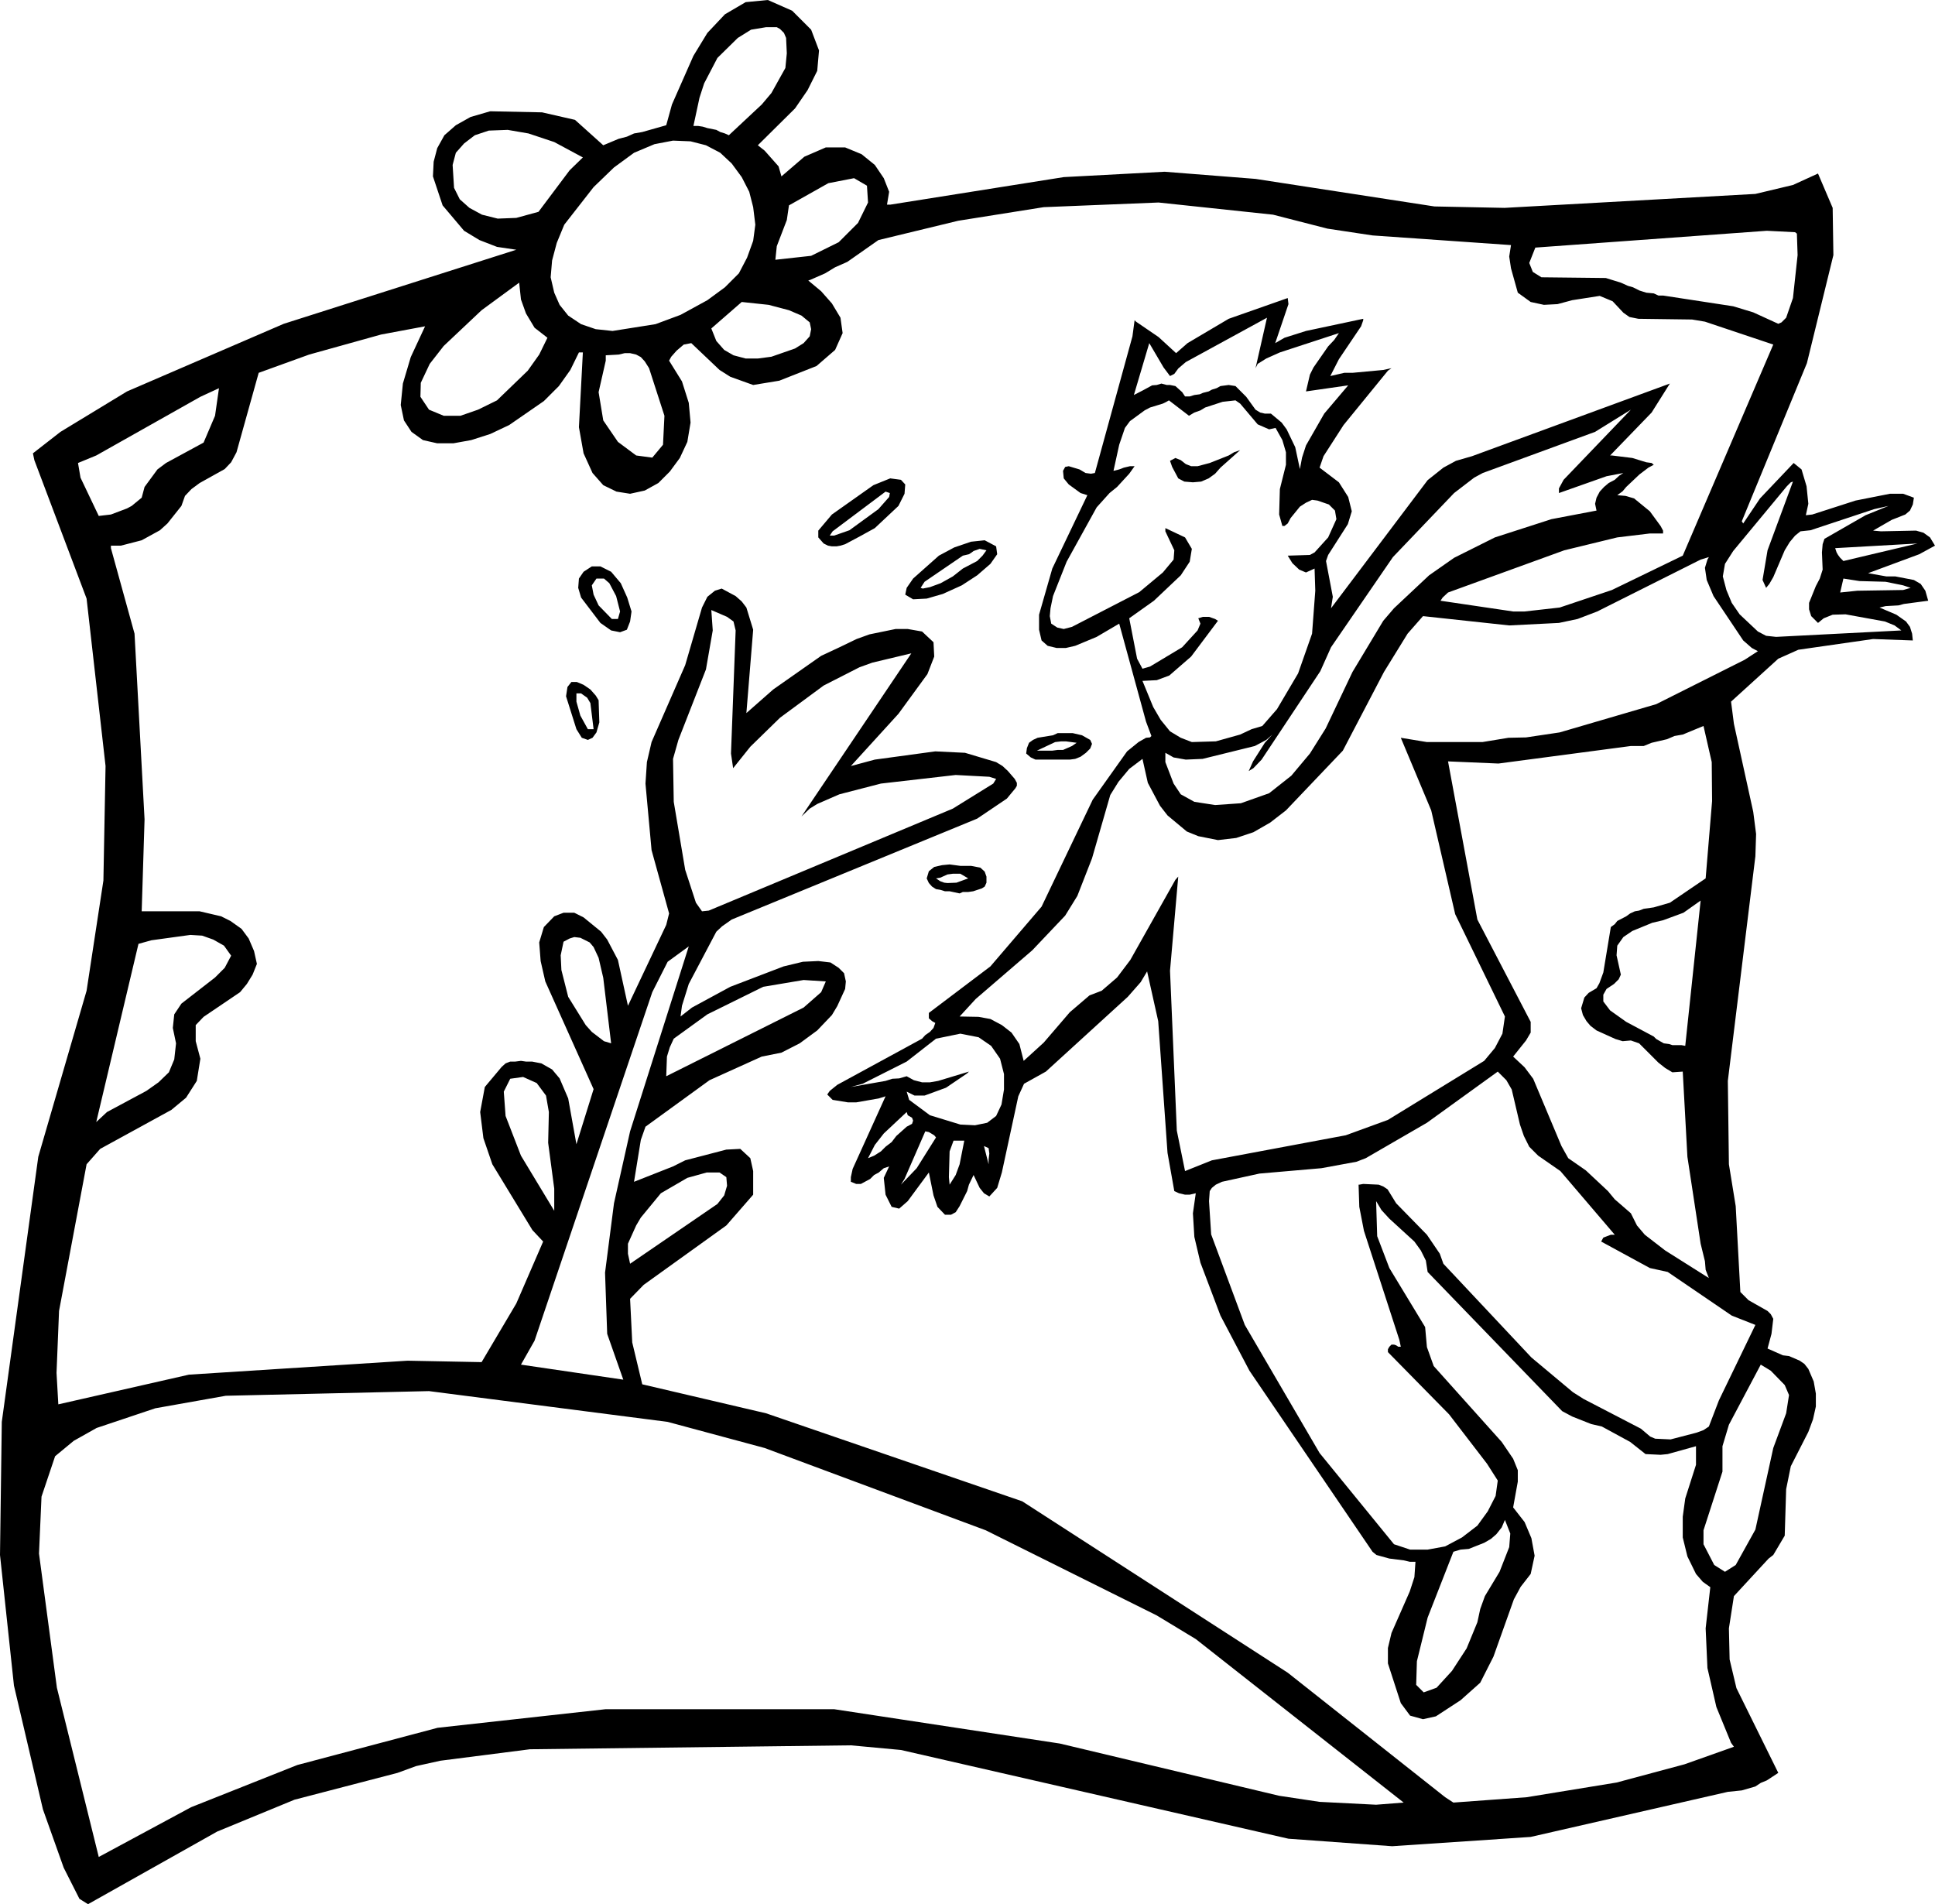 <?xml version="1.0" encoding="UTF-8" standalone="no"?>
<svg xmlns:xlink="http://www.w3.org/1999/xlink" height="266.1px" width="270.4px" xmlns="http://www.w3.org/2000/svg">
  <g transform="matrix(1.0, 0.0, 0.0, 1.0, -71.2, -6.45)">
    <path d="M327.3 35.5 L327.4 42.1 323.7 57.2 314.6 79.3 314.8 79.6 317.15 76.1 321.85 71.15 322.95 72.05 323.65 74.4 323.9 76.85 323.55 78.45 324.45 78.35 330.5 76.4 335.3 75.45 337.15 75.45 338.65 76.0 338.5 76.95 338.1 77.8 337.45 78.35 335.55 79.1 332.95 80.6 334.05 80.7 338.95 80.6 340.0 80.9 340.9 81.55 341.6 82.7 339.4 83.9 332.25 86.55 334.8 87.0 336.05 87.0 338.65 87.5 339.6 88.05 340.25 89.0 340.65 90.4 337.25 90.85 336.5 91.05 334.7 91.15 333.85 91.35 336.2 92.35 337.55 93.3 338.1 94.05 338.4 95.0 338.5 95.95 332.95 95.75 322.5 97.25 319.7 98.5 313.1 104.5 313.5 107.6 316.2 119.9 316.6 123.0 316.5 126.1 312.65 157.5 312.8 169.15 313.75 175.0 314.4 187.0 315.55 188.15 318.2 189.65 318.65 190.1 319.0 190.75 318.75 192.85 318.2 194.9 320.35 195.85 321.2 195.95 322.7 196.6 323.35 197.05 323.9 197.75 324.65 199.5 324.95 201.2 324.95 203.0 324.55 204.8 323.9 206.55 321.45 211.35 320.8 214.55 320.6 221.05 319.0 223.75 318.35 224.25 313.5 229.5 312.8 234.0 312.9 238.35 313.85 242.35 319.7 254.2 318.1 255.25 317.25 255.6 316.5 256.1 314.6 256.65 312.65 256.85 285.1 263.15 265.75 264.45 251.25 263.4 197.1 251.0 190.1 250.35 145.25 250.9 132.75 252.5 129.35 253.25 126.75 254.2 112.35 257.95 101.55 262.4 83.5 272.55 82.3 271.8 80.1 267.45 77.2 259.3 73.15 242.0 71.2 223.75 71.45 205.15 76.55 168.1 83.3 144.9 85.65 129.5 85.95 113.5 83.3 90.1 76.0 70.75 75.8 69.8 79.65 66.8 88.95 61.15 110.85 51.7 143.35 41.35 140.65 40.95 138.2 40.0 136.05 38.7 133.05 35.15 131.7 31.1 131.8 29.05 132.3 27.15 133.3 25.35 134.9 23.95 136.95 22.8 139.7 22.0 146.95 22.15 151.55 23.2 155.5 26.75 157.65 25.85 158.8 25.55 159.8 25.1 160.95 24.9 164.3 23.95 165.1 21.05 168.1 14.25 170.05 11.05 172.5 8.45 175.4 6.75 178.5 6.45 181.9 7.95 184.55 10.6 185.65 13.5 185.4 16.35 184.05 19.05 182.3 21.6 177.1 26.75 178.05 27.5 180.0 29.7 180.4 31.1 183.6 28.35 186.6 27.05 189.3 27.05 191.6 28.0 193.45 29.5 194.7 31.35 195.45 33.25 195.15 35.05 195.6 35.05 219.85 31.2 233.95 30.45 246.65 31.45 271.65 35.3 281.45 35.5 316.5 33.55 321.75 32.3 325.25 30.7 327.3 35.5 M250.4 67.95 L249.45 66.25 248.55 66.45 246.95 65.75 244.5 62.85 243.85 62.4 242.05 62.6 239.6 63.4 238.95 63.8 238.1 64.1 237.35 64.55 234.55 62.4 Q234.15 62.65 233.7 62.85 L231.9 63.4 231.15 63.8 229.1 65.3 228.4 66.25 227.6 68.6 226.8 72.25 227.6 72.05 228.25 71.8 229.1 71.6 229.75 71.6 229.0 72.65 227.3 74.5 226.25 75.35 224.45 77.35 220.25 84.95 218.35 89.75 218.0 91.45 217.9 92.55 218.1 93.6 218.95 94.15 219.85 94.35 221.0 94.05 230.4 89.2 233.7 86.45 235.2 84.65 235.3 83.35 234.05 80.7 234.05 80.25 236.8 81.55 237.75 83.15 237.45 84.95 236.2 86.85 232.45 90.4 229.0 92.85 230.1 98.5 230.85 99.9 231.9 99.6 236.4 96.9 238.55 94.55 238.95 93.6 238.65 92.85 239.3 92.65 240.15 92.65 241.0 92.95 241.4 93.2 237.65 98.2 234.6 100.85 232.85 101.5 230.85 101.6 232.35 105.25 233.4 107.05 234.7 108.65 236.2 109.55 237.75 110.15 241.1 110.05 244.5 109.1 246.1 108.35 247.6 107.9 249.65 105.55 252.6 100.55 254.55 95.0 255.0 89.0 254.9 85.9 253.7 86.45 252.75 86.05 251.8 85.15 251.15 84.1 254.25 84.0 254.9 83.65 256.8 81.55 257.95 79.0 257.75 77.8 256.9 76.95 255.3 76.4 254.55 76.3 253.7 76.7 252.85 77.25 251.55 78.85 251.15 79.6 250.7 79.95 250.4 79.95 249.95 78.35 250.05 74.8 250.9 71.4 250.9 69.65 250.4 67.95 M256.8 54.85 L257.65 53.95 258.3 53.0 250.05 55.7 248.15 56.55 246.95 57.3 246.65 57.9 248.25 50.85 236.9 57.05 235.85 57.95 235.3 58.7 234.7 59.0 233.8 57.8 231.8 54.4 229.65 61.65 Q230.95 61.0 232.2 60.3 L232.85 60.25 233.5 60.05 234.25 60.25 234.7 60.25 235.45 60.4 236.4 61.25 236.8 61.85 237.45 61.85 238.1 61.65 238.85 61.55 239.3 61.35 240.1 61.15 240.55 60.9 241.2 60.7 241.75 60.4 242.9 60.25 243.85 60.4 245.35 61.9 246.65 63.7 247.3 64.1 247.95 64.25 248.8 64.25 250.3 65.5 251.0 66.45 252.2 68.95 252.85 72.0 253.15 70.4 253.7 68.7 256.25 64.25 259.6 60.3 253.7 61.15 254.25 58.8 254.75 57.8 256.8 54.85 M278.4 72.55 L277.2 73.2 274.4 75.35 265.85 84.3 257.2 96.9 255.7 100.25 247.5 112.6 246.35 113.8 245.7 114.2 246.3 112.85 247.95 110.25 249.0 109.1 248.15 109.85 246.55 110.7 239.25 112.5 236.9 112.6 235.2 112.3 234.05 111.65 234.05 112.95 235.2 115.95 236.2 117.45 238.1 118.5 241.0 118.95 244.6 118.7 248.55 117.3 251.65 114.85 254.25 111.75 256.45 108.25 260.2 100.35 264.5 93.2 266.0 91.45 270.9 86.85 274.4 84.4 280.1 81.55 288.0 79.0 294.3 77.8 294.1 76.85 294.3 76.0 294.75 75.15 295.35 74.5 296.0 73.95 296.85 73.5 297.5 72.9 298.05 72.55 295.7 73.0 289.05 75.35 289.05 74.7 289.7 73.5 299.1 63.7 294.1 66.8 278.4 72.55 M288.85 48.95 L286.95 49.05 285.1 48.65 283.3 47.35 282.35 43.95 282.1 42.3 282.35 40.7 263.0 39.35 256.7 38.4 249.1 36.45 233.1 34.75 217.05 35.4 205.1 37.3 193.95 40.0 189.6 43.05 187.9 43.8 186.5 44.65 184.45 45.55 184.15 45.65 185.95 47.15 187.45 48.85 188.65 50.85 188.95 53.0 187.9 55.35 185.3 57.6 180.1 59.65 176.45 60.25 173.25 59.1 171.75 58.15 167.8 54.4 166.75 54.6 165.75 55.45 165.0 56.3 164.7 56.85 166.5 59.75 167.45 62.75 167.7 65.5 167.25 68.2 166.2 70.45 164.8 72.35 163.2 73.95 161.3 75.0 159.25 75.45 157.35 75.15 155.5 74.25 154.0 72.55 152.75 69.8 152.1 66.15 152.65 55.7 152.1 55.7 150.9 58.15 149.3 60.4 147.2 62.5 142.35 65.85 139.7 67.1 137.05 67.95 134.55 68.4 132.3 68.4 130.3 67.95 128.7 66.8 127.65 65.2 127.2 63.05 127.5 60.05 128.6 56.35 130.6 52.05 124.45 53.2 114.4 56.0 107.35 58.55 104.25 69.65 103.5 71.05 102.6 72.0 99.1 73.95 97.95 74.8 97.05 75.75 96.55 77.15 94.6 79.6 93.55 80.55 91.0 81.95 88.1 82.7 86.7 82.7 86.7 83.05 90.0 95.0 91.4 120.95 91.0 133.8 99.1 133.8 102.1 134.5 103.4 135.15 104.95 136.25 105.95 137.6 106.7 139.35 107.1 141.15 106.5 142.65 105.7 143.95 104.75 145.1 99.65 148.55 98.55 149.7 98.55 151.95 99.2 154.4 98.7 157.5 97.2 159.85 95.15 161.55 85.2 167.0 83.3 169.15 79.45 189.65 79.1 198.3 79.35 202.7 97.6 198.55 128.15 196.6 138.5 196.8 143.35 188.6 147.1 179.95 145.6 178.35 140.0 169.15 138.75 165.5 138.3 161.85 138.95 158.35 141.3 155.55 141.85 155.05 142.5 154.8 143.2 154.8 144.0 154.7 144.7 154.8 145.55 154.8 146.85 155.05 148.35 155.9 149.4 157.15 150.6 159.95 151.75 166.35 154.15 158.65 147.4 143.6 146.75 140.75 146.55 138.15 147.2 136.0 148.65 134.5 149.95 134.0 151.45 134.0 152.75 134.65 155.2 136.65 156.05 137.75 157.55 140.6 158.95 147.0 164.3 135.7 164.7 134.1 162.25 125.25 161.4 115.95 161.6 112.95 162.25 110.15 166.95 99.4 169.3 91.35 170.05 89.85 171.1 89.0 172.05 88.7 174.0 89.75 174.85 90.5 175.5 91.35 176.45 94.45 175.5 106.1 179.25 102.8 185.95 98.1 Q188.45 96.95 190.9 95.75 L192.7 95.1 196.35 94.35 198.05 94.35 200.05 94.7 201.65 96.2 201.75 98.2 200.8 100.65 196.75 106.2 190.1 113.5 193.45 112.6 201.9 111.45 206.05 111.65 210.4 112.95 211.3 113.5 212.05 114.2 213.0 115.3 213.3 115.85 213.3 116.25 213.1 116.6 211.9 118.05 207.75 120.85 173.45 134.95 172.1 135.9 171.3 136.65 167.45 143.95 166.5 147.0 166.3 148.5 167.9 147.25 173.25 144.35 180.7 141.5 183.4 140.85 185.55 140.75 187.25 140.95 188.4 141.7 189.15 142.45 189.4 143.6 189.3 144.65 188.2 147.05 187.45 148.3 185.4 150.45 182.95 152.25 180.4 153.55 177.65 154.1 170.35 157.4 161.4 163.9 160.75 165.75 159.8 171.6 165.25 169.45 166.95 168.6 172.7 167.1 174.65 167.0 176.05 168.3 176.45 170.1 176.45 173.4 172.7 177.7 161.15 186.0 159.25 187.95 159.55 194.05 160.95 199.9 178.25 203.95 214.05 216.25 251.15 240.2 273.15 257.6 274.3 258.35 284.55 257.6 297.1 255.55 306.6 253.0 313.5 250.55 313.1 250.0 311.05 245.0 309.8 239.55 309.55 234.0 310.2 228.25 309.15 227.5 308.2 226.4 307.0 223.95 306.35 221.3 306.35 218.4 306.7 215.85 308.2 211.15 308.2 208.55 304.25 209.65 303.25 209.75 301.15 209.65 299.0 207.95 295.05 205.8 293.55 205.45 290.9 204.4 289.5 203.65 270.7 184.2 270.45 182.6 269.75 181.2 268.85 179.95 265.35 176.75 264.25 175.55 263.5 174.3 263.65 179.2 265.35 183.65 270.35 191.9 270.6 194.7 271.55 197.35 281.05 207.95 282.65 210.3 283.3 211.9 283.3 213.5 282.65 217.1 284.25 219.15 285.2 221.4 285.65 223.85 285.1 226.4 283.7 228.2 282.75 229.95 279.9 237.95 278.05 241.6 275.3 244.05 271.85 246.3 270.05 246.7 268.25 246.2 266.95 244.45 265.15 238.9 265.15 236.75 265.65 234.65 268.2 228.85 268.85 226.85 269.0 224.7 268.2 224.7 267.35 224.5 265.35 224.25 263.55 223.75 263.0 223.3 245.8 198.0 241.75 190.3 238.95 182.9 238.1 179.3 237.9 176.0 238.3 173.2 237.45 173.4 236.8 173.4 235.95 173.2 235.3 172.9 234.35 167.55 233.05 149.15 231.5 142.2 230.6 143.7 228.8 145.75 217.35 156.2 214.3 157.9 213.5 159.65 211.2 170.3 210.55 172.45 209.45 173.65 208.7 173.2 208.1 172.45 207.25 170.65 206.6 172.0 206.35 172.9 205.3 175.0 204.75 175.85 204.1 176.2 203.25 176.2 202.2 175.1 201.65 173.5 201.0 170.3 198.05 174.3 196.85 175.35 195.8 175.1 194.95 173.4 194.7 171.05 195.45 169.45 194.7 169.7 194.0 170.3 193.35 170.65 192.8 171.2 191.5 171.9 190.85 171.9 190.1 171.6 190.1 170.95 190.35 169.8 194.95 159.65 194.0 159.95 190.85 160.5 189.7 160.5 187.55 160.15 186.8 159.4 187.15 158.9 188.2 158.05 200.05 151.6 200.5 151.1 201.15 150.65 201.65 150.1 201.9 149.4 201.45 149.15 201.0 148.75 201.0 148.0 209.6 141.5 216.75 133.15 223.9 118.2 228.7 111.45 230.3 110.15 231.35 109.55 231.9 109.5 232.1 109.3 231.35 107.3 227.6 93.6 224.45 95.45 221.45 96.7 220.15 97.0 218.85 97.0 217.6 96.7 216.75 95.95 216.4 94.45 216.4 92.35 218.25 85.9 223.15 75.65 222.2 75.35 220.55 74.15 219.85 73.3 219.75 72.25 220.05 71.7 220.55 71.6 222.05 72.05 222.9 72.55 223.65 72.65 224.2 72.55 229.45 53.45 229.75 51.2 229.95 51.4 233.1 53.55 235.55 55.8 237.15 54.4 242.9 51.0 251.15 48.1 251.25 48.95 249.4 54.4 250.7 53.65 253.7 52.7 261.7 51.0 261.7 51.2 261.4 52.05 258.3 56.65 257.1 59.0 259.05 58.55 260.2 58.55 264.5 58.15 265.65 57.9 265.15 58.25 258.95 65.85 256.15 70.2 255.6 71.8 258.3 73.85 259.6 75.9 260.1 77.9 259.55 79.7 256.8 84.0 256.5 84.85 257.45 89.85 257.2 91.45 270.7 73.55 272.9 71.8 274.65 70.85 276.9 70.2 304.55 60.05 302.0 64.1 296.2 70.1 296.45 70.1 299.3 70.45 301.25 71.05 302.0 71.15 302.3 71.4 301.55 71.8 300.3 72.75 298.45 74.5 297.95 75.1 297.2 75.65 298.35 75.75 299.55 76.1 301.75 77.9 303.25 79.95 303.6 80.6 303.6 81.0 301.75 81.0 297.2 81.55 289.8 83.35 273.55 89.25 272.8 89.95 272.5 90.4 282.65 91.9 284.25 91.9 289.15 91.35 296.45 88.9 306.35 84.1 319.0 54.6 309.45 51.4 307.65 51.1 300.15 51.0 298.9 50.75 298.05 50.15 296.55 48.55 294.75 47.8 290.9 48.4 288.85 48.95 M285.4 44.45 L286.6 45.2 295.6 45.3 297.7 45.95 298.7 46.4 299.4 46.6 300.3 47.05 301.25 47.35 302.3 47.45 302.95 47.75 303.6 47.75 313.4 49.25 316.2 50.1 319.7 51.7 320.15 51.5 320.8 50.85 321.75 48.1 322.4 42.1 322.3 39.1 322.05 38.9 318.1 38.7 285.75 41.05 284.9 43.2 285.4 44.45 M328.8 87.3 L328.35 89.25 330.75 89.0 337.15 88.9 338.2 88.6 337.15 88.25 334.7 87.75 331.05 87.65 328.8 87.3 M325.9 82.5 L326.15 81.75 331.9 78.45 335.1 77.15 333.1 77.6 324.2 80.55 322.8 80.7 322.05 81.3 321.3 82.2 320.6 83.35 319.0 87.1 318.45 88.05 318.0 88.6 317.5 87.5 318.2 83.35 321.75 73.75 321.45 73.85 320.9 74.4 313.4 83.45 312.25 85.25 311.95 87.0 312.45 88.9 313.2 90.7 314.3 92.3 316.85 94.7 318.0 95.3 319.4 95.45 336.9 94.55 335.95 93.85 334.6 93.3 329.1 92.3 327.3 92.35 326.05 92.85 325.25 93.5 324.3 92.55 324.0 91.6 324.0 90.7 324.95 88.35 325.5 87.3 325.9 86.05 325.8 83.65 325.9 82.5 M328.35 84.4 L328.8 84.85 339.15 82.4 327.65 83.05 327.85 83.65 328.05 84.0 328.35 84.4 M244.5 69.35 L241.75 71.8 241.0 72.65 240.1 73.3 239.05 73.75 237.9 73.85 236.7 73.75 235.85 73.3 235.0 71.7 234.7 70.85 235.45 70.45 236.2 70.75 236.9 71.3 237.65 71.6 238.55 71.6 240.25 71.15 242.9 70.1 243.65 69.65 244.5 69.35 M178.6 49.05 L174.85 48.65 170.6 52.35 171.3 54.1 172.4 55.35 173.7 56.1 175.4 56.55 177.1 56.55 179.0 56.3 182.3 55.15 183.5 54.4 184.35 53.45 184.55 52.45 184.35 51.5 183.2 50.55 181.45 49.8 178.6 49.05 M181.15 37.2 L179.75 40.85 179.55 42.75 184.55 42.2 188.4 40.3 191.1 37.6 192.5 34.75 192.35 32.4 190.55 31.35 186.95 32.05 181.45 35.15 181.15 37.2 M175.9 33.25 L174.85 31.2 173.45 29.3 171.85 27.8 169.85 26.75 167.7 26.2 165.25 26.1 162.65 26.6 159.8 27.8 157.0 29.85 154.15 32.6 150.05 37.85 149.0 40.4 148.35 42.85 148.15 45.2 148.65 47.35 149.4 49.05 150.6 50.55 152.4 51.75 154.45 52.45 156.8 52.7 162.8 51.75 166.3 50.45 170.05 48.4 172.5 46.6 174.45 44.65 175.6 42.45 176.45 40.1 176.75 37.85 176.45 35.4 175.9 33.25 M176.15 10.6 L174.3 11.75 171.45 14.55 169.6 18.1 168.95 20.1 168.1 24.05 168.75 24.05 169.4 24.15 170.05 24.35 171.3 24.6 171.85 24.9 172.5 25.1 173.05 25.35 177.65 21.05 179.0 19.45 180.95 15.95 181.15 13.9 181.05 11.75 180.75 11.05 180.2 10.5 179.75 10.25 178.25 10.25 176.15 10.6 M270.05 92.55 L267.9 95.0 264.6 100.35 258.85 111.35 250.9 119.7 248.7 121.4 246.35 122.75 243.95 123.55 241.4 123.85 238.65 123.3 237.05 122.65 234.35 120.4 233.3 119.05 231.6 115.85 230.85 112.5 229.0 113.9 227.5 115.7 226.35 117.55 223.8 126.4 221.75 131.65 220.05 134.4 215.45 139.25 207.55 146.05 205.3 148.5 207.95 148.55 209.6 148.85 211.2 149.7 212.55 150.75 213.65 152.35 214.25 154.7 217.05 152.15 220.7 147.9 223.45 145.55 225.15 144.9 227.3 143.05 229.15 140.6 235.45 129.4 235.85 128.95 234.7 142.1 235.65 164.45 236.8 170.1 240.55 168.6 259.25 165.1 265.15 162.95 278.6 154.7 280.1 152.9 281.15 150.9 281.5 148.5 274.55 134.2 271.2 119.7 266.95 109.55 270.6 110.15 278.35 110.15 282.0 109.55 284.45 109.5 289.15 108.8 302.65 104.85 315.0 98.65 316.85 97.45 316.0 97.0 314.8 95.95 310.65 89.75 309.7 87.5 309.45 85.8 309.8 84.65 310.0 84.3 308.85 84.65 294.4 91.9 291.65 92.95 289.05 93.5 282.1 93.85 270.05 92.55 M197.1 73.5 L197.7 74.15 197.6 75.45 196.75 77.15 193.45 80.25 Q191.4 81.4 189.3 82.5 L188.65 82.7 188.1 82.8 187.45 82.8 186.9 82.7 186.3 82.4 185.55 81.55 185.55 80.6 187.45 78.35 193.25 74.25 195.6 73.3 197.1 73.5 M200.4 87.75 L199.85 88.6 200.15 88.7 201.15 88.5 202.65 87.95 204.35 87.0 205.75 85.9 207.75 84.85 208.5 84.1 209.05 83.35 208.1 83.15 207.25 83.45 Q206.95 83.7 206.6 83.9 L205.75 84.1 200.4 87.75 M193.95 77.6 L195.45 75.9 195.55 75.35 194.95 75.15 187.55 80.7 187.15 81.3 187.75 81.3 189.9 80.55 193.95 77.6 M170.6 91.7 L170.8 94.55 169.85 100.0 166.0 109.85 165.25 112.5 165.35 118.5 166.95 128.0 168.45 132.6 169.3 133.8 170.25 133.7 204.35 119.45 210.0 115.95 210.4 115.3 209.45 115.0 204.75 114.75 194.3 115.95 188.5 117.45 185.4 118.8 184.35 119.45 183.2 120.55 198.55 97.75 193.1 99.05 191.3 99.7 186.3 102.25 180.2 106.75 176.05 110.8 173.65 113.8 173.35 111.75 174.0 94.55 173.7 93.3 172.8 92.65 170.6 91.7 M163.85 68.6 L164.05 64.55 161.9 57.9 161.3 56.95 160.75 56.35 160.1 56.0 159.25 55.8 158.5 55.8 157.65 56.0 155.85 56.1 155.85 56.85 154.85 61.25 155.5 65.2 157.55 68.2 160.1 70.1 162.35 70.4 163.85 68.6 M197.9 88.6 L198.8 87.3 202.4 84.1 204.55 82.95 206.9 82.15 208.8 81.95 210.4 82.8 210.55 83.9 209.6 85.25 207.75 86.85 205.6 88.25 202.95 89.45 200.7 90.1 198.8 90.2 197.7 89.55 197.9 88.6 M223.8 110.4 L223.55 111.05 222.95 111.65 222.2 112.2 221.45 112.5 220.7 112.6 215.9 112.6 215.25 112.3 214.6 111.75 214.7 111.0 215.0 110.25 215.55 109.85 216.2 109.55 218.35 109.2 219.0 108.9 221.1 108.9 222.4 109.2 223.55 109.85 223.8 110.4 M220.15 110.05 L219.5 110.05 218.65 110.15 216.1 111.35 218.25 111.35 219.0 111.25 219.75 111.25 221.0 110.7 221.65 110.25 220.15 110.05 M208.8 128.25 L209.05 128.95 209.05 129.8 208.8 130.35 208.4 130.6 207.2 131.0 206.5 131.1 205.75 131.1 205.3 131.3 203.9 131.0 203.25 131.0 202.6 130.8 202.0 130.7 201.45 130.35 201.0 129.85 200.7 129.2 201.0 128.2 201.75 127.6 202.85 127.35 203.9 127.25 205.4 127.45 206.9 127.45 208.2 127.7 208.8 128.25 M101.25 64.55 L101.8 60.7 99.2 61.9 84.65 70.1 82.1 71.15 82.45 73.2 85.0 78.55 86.7 78.35 88.95 77.5 89.6 77.15 91.0 76.0 91.4 74.5 93.2 72.05 94.4 71.15 99.65 68.3 101.25 64.55 M144.0 48.3 L143.75 45.95 138.5 49.8 133.2 54.8 131.25 57.3 130.0 59.95 129.95 61.9 131.15 63.7 133.2 64.55 135.55 64.55 138.0 63.7 140.65 62.4 144.95 58.25 146.55 56.0 147.7 53.65 145.9 52.25 144.7 50.25 144.0 48.3 M134.9 27.8 L134.45 29.5 134.65 32.7 135.45 34.3 136.8 35.5 138.55 36.45 140.75 37.0 143.35 36.9 146.45 36.05 150.8 30.25 152.65 28.45 148.65 26.3 145.05 25.1 142.15 24.6 139.5 24.7 137.55 25.35 136.05 26.5 134.9 27.8 M303.6 135.05 L302.1 135.4 299.3 136.55 298.05 137.4 297.2 138.6 297.1 139.95 297.7 142.65 297.4 143.3 296.75 143.95 295.7 144.65 295.25 145.45 295.25 146.4 296.2 147.65 298.45 149.25 302.3 151.3 302.65 151.65 303.7 152.25 304.45 152.35 304.9 152.5 306.15 152.5 306.7 152.6 308.85 132.3 306.45 134.0 303.6 135.05 M310.45 118.4 L310.4 112.95 309.25 107.9 306.35 109.1 305.2 109.3 304.15 109.75 302.0 110.25 300.9 110.7 299.1 110.7 280.6 113.15 273.55 112.85 277.65 134.95 285.1 149.25 285.1 150.75 284.45 151.85 282.65 154.1 284.25 155.6 285.45 157.2 289.4 166.6 290.35 168.3 292.8 170.0 295.9 172.9 296.85 174.05 299.1 176.0 299.95 177.7 301.05 179.0 303.9 181.2 310.0 185.05 309.55 183.9 309.45 182.7 308.85 180.25 307.0 168.1 306.35 156.2 304.9 156.3 303.9 155.7 302.95 154.95 300.25 152.25 299.1 151.85 297.95 151.95 296.95 151.65 294.3 150.45 293.45 149.8 292.9 149.15 292.4 148.3 292.15 147.35 292.6 145.85 293.2 145.2 294.3 144.55 294.7 143.85 295.25 142.35 296.3 136.0 296.85 135.6 297.2 135.15 298.45 134.5 299.0 134.1 299.65 133.8 300.25 133.7 300.9 133.45 302.3 133.25 304.55 132.6 309.55 129.2 310.45 118.4 M205.95 165.85 L204.45 165.85 203.9 167.35 203.8 170.95 203.9 172.0 204.75 170.65 205.3 169.15 205.95 165.85 M209.35 166.9 L208.7 166.6 209.35 169.15 209.35 168.5 209.45 167.65 209.35 166.9 M241.1 172.0 L240.55 172.45 240.25 172.9 240.15 174.3 240.45 178.95 245.15 191.6 255.6 209.5 266.0 222.25 268.25 223.0 270.7 223.0 273.15 222.55 275.5 221.3 277.65 219.65 279.1 217.65 280.2 215.5 280.5 213.35 279.0 211.0 273.7 204.1 265.15 195.4 265.15 195.0 265.35 194.65 265.65 194.35 266.0 194.35 266.3 194.45 266.6 194.65 266.95 194.65 266.75 193.7 261.8 178.45 261.15 175.1 261.05 172.0 261.15 172.0 261.7 171.9 263.85 172.0 264.5 172.25 265.1 172.65 266.3 174.6 270.6 179.0 272.4 181.65 272.9 183.05 285.2 196.15 291.0 201.0 292.5 201.95 300.5 206.1 301.8 207.2 302.5 207.5 304.65 207.6 308.3 206.65 309.25 206.3 310.0 205.8 311.4 202.15 316.5 191.6 313.2 190.3 304.25 184.2 301.75 183.65 294.95 179.95 295.25 179.4 296.3 179.0 296.85 179.0 289.25 170.1 286.15 167.95 284.9 166.7 284.15 165.2 283.6 163.6 282.45 158.7 281.7 157.4 280.5 156.2 270.6 163.35 262.05 168.3 260.75 168.8 255.85 169.7 247.2 170.45 241.95 171.6 241.1 172.0 M171.75 170.3 L169.95 170.3 167.25 171.05 163.55 173.2 160.75 176.6 160.1 177.7 158.95 180.25 158.95 181.65 159.25 183.05 171.45 174.7 172.4 173.5 172.8 172.15 172.7 170.95 171.75 170.3 M201.0 164.65 L200.5 164.55 197.6 171.2 197.1 172.0 199.3 169.7 202.0 165.4 201.75 165.1 201.0 164.65 M197.9 163.9 L198.65 163.5 198.8 163.05 198.65 162.65 198.05 162.3 197.9 161.85 194.7 164.85 193.45 166.45 192.5 168.3 193.35 167.95 194.3 167.35 194.95 166.7 195.8 166.05 196.45 165.2 197.9 163.9 M195.9 157.2 L196.85 157.15 197.9 156.85 198.9 157.4 200.05 157.7 201.15 157.7 202.3 157.5 206.6 156.2 206.35 156.45 203.4 158.45 200.4 159.55 199.0 159.55 197.9 159.0 198.25 160.15 201.15 162.3 205.4 163.6 207.45 163.7 209.15 163.35 210.4 162.4 211.15 160.8 211.5 158.7 211.5 156.55 210.95 154.4 209.7 152.6 207.95 151.4 205.4 150.9 202.0 151.6 197.9 154.8 191.75 157.9 190.1 158.35 194.95 157.5 195.9 157.2 M177.85 144.35 L170.05 148.2 165.35 151.6 164.8 152.8 164.4 154.1 164.3 156.85 183.5 147.25 185.95 145.1 186.6 143.6 183.5 143.4 177.85 144.35 M164.5 140.85 L162.35 145.1 145.9 193.8 144.0 197.15 158.3 199.25 156.05 192.85 155.75 184.3 157.0 174.6 159.25 164.55 167.45 138.7 164.5 140.85 M202.6 129.6 L203.15 129.8 203.6 129.85 204.85 129.8 206.5 129.2 205.4 128.55 204.35 128.55 203.6 128.65 202.6 129.1 202.0 129.2 202.6 129.6 M155.1 85.6 L156.6 86.35 157.95 87.95 158.85 89.95 159.45 91.9 159.25 93.3 158.8 94.45 157.85 94.8 156.6 94.55 155.1 93.5 152.4 89.95 152.0 88.6 152.1 87.3 152.75 86.35 153.9 85.6 155.1 85.6 M153.7 104.7 L153.25 103.95 152.4 103.35 151.75 103.35 151.75 104.5 152.3 106.45 153.35 108.35 154.15 108.35 153.7 104.7 M157.85 91.9 L157.3 89.75 156.35 87.95 155.6 87.3 154.55 87.3 153.9 88.25 154.15 89.55 154.85 91.05 156.7 92.95 157.55 92.95 157.85 91.9 M154.85 104.3 L154.95 107.4 154.55 108.8 154.0 109.55 153.35 109.85 152.5 109.55 151.75 108.35 150.3 103.75 150.5 102.45 151.05 101.75 151.8 101.75 152.75 102.15 153.7 102.8 154.45 103.65 154.85 104.3 M279.55 221.5 L278.6 222.05 276.45 222.9 275.3 223.0 274.3 223.3 270.7 232.5 269.2 238.6 269.1 241.9 270.15 242.95 271.95 242.3 274.1 239.95 276.15 236.8 277.65 233.15 278.05 231.3 278.7 229.5 280.75 226.1 282.1 222.65 282.25 220.75 281.5 218.85 281.05 219.9 280.3 220.85 279.55 221.5 M320.8 203.95 L321.2 201.4 320.6 200.0 318.65 198.0 317.25 197.15 312.8 205.55 311.9 208.55 311.9 212.1 309.25 220.3 309.25 222.25 310.75 225.15 312.25 226.1 313.75 225.15 316.5 220.2 319.0 208.8 320.8 203.95 M102.75 201.5 L92.9 203.25 84.7 206.0 81.5 207.8 78.9 209.95 77.0 215.6 76.65 223.55 79.15 242.3 85.0 265.95 97.9 259.0 112.75 253.1 132.35 247.9 155.85 245.3 187.75 245.3 219.3 250.1 249.95 257.4 255.6 258.25 263.5 258.65 267.35 258.35 238.3 235.5 232.85 232.2 208.95 220.3 178.05 208.8 164.5 205.15 131.15 200.85 102.75 201.5 M146.2 157.8 L144.3 156.95 142.5 157.2 141.6 159.0 141.85 162.4 144.0 167.95 148.65 175.65 148.65 172.55 147.8 166.15 147.9 161.85 147.5 159.55 146.2 157.8 M101.0 137.75 L99.45 137.2 97.8 137.1 92.35 137.85 90.55 138.35 84.65 163.25 86.15 161.85 91.65 158.9 93.35 157.7 94.8 156.3 95.55 154.5 95.8 152.25 95.35 150.1 95.55 148.2 96.55 146.7 101.25 143.05 102.6 141.7 103.5 140.0 102.5 138.6 101.0 137.75 M149.95 138.05 L149.55 139.95 149.65 142.0 150.6 145.75 153.05 149.7 153.9 150.65 155.6 151.95 156.6 152.25 155.5 143.1 154.85 140.3 154.15 138.8 153.6 138.15 152.3 137.5 151.45 137.4 150.8 137.6 149.95 138.05" fill="#000000" fill-rule="evenodd" stroke="none"/>
  </g>
</svg>
